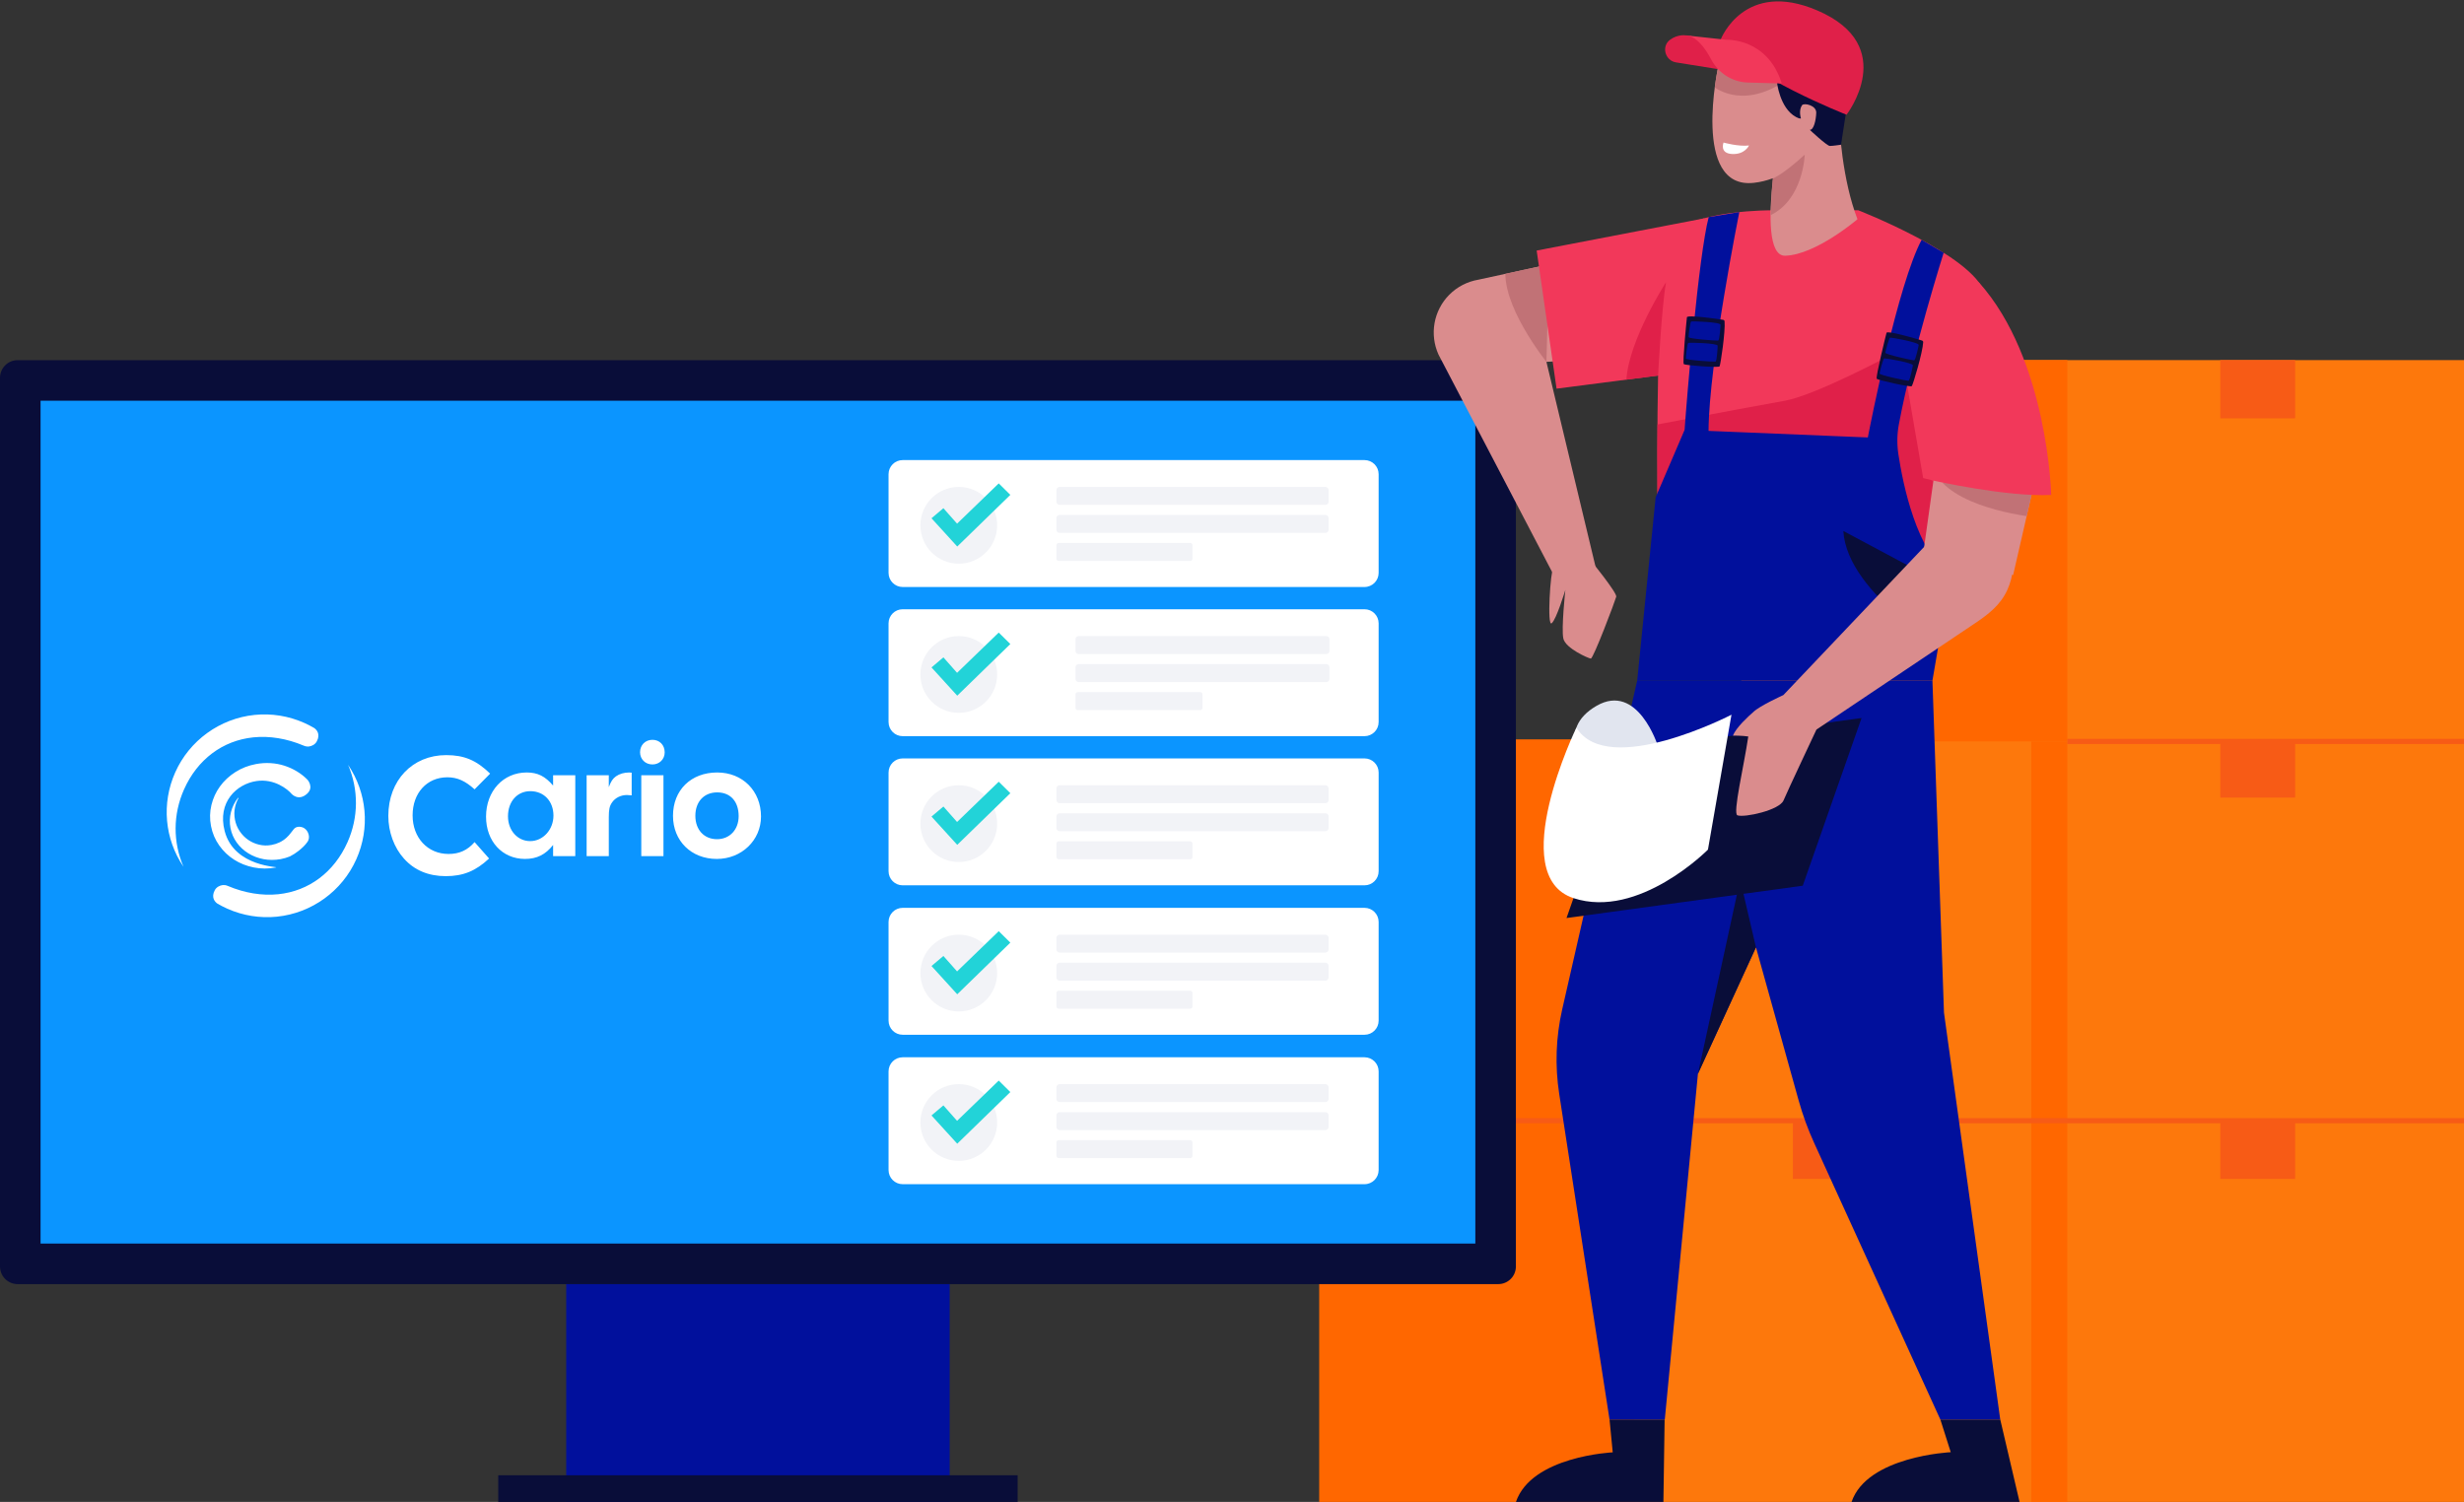 <?xml version="1.0" encoding="UTF-8"?>
<svg preserveAspectRatio="xMidYMid slice" width="1150px" height="701px" xmlns="http://www.w3.org/2000/svg" xmlns:xlink="http://www.w3.org/1999/xlink" version="1.1" id="Layer_1" x="0px" y="0px" viewBox="0 0 1914.558 1167.243" style="enable-background:new 0 0 1914.558 1167.243;" xml:space="preserve">
<rect x="0" y="0" width="1914.558" height="1167.243" fill="#333333" stroke="none"/>
<style type="text/css">
	.st0{fill:#FD780C;}
	.st1{fill:#FF6700;}
	.st2{fill:#F75B16;}
	.st3{fill:#EFA856;}
	.st4{fill:#F2B978;}
	.st5{fill:#090D39;}
	.st6{fill:#0B95FF;}
	.st7{fill:#01109C;}
	.st8{fill:#FFFFFF;}
	.st9{fill:#F2F3F7;}
	.st10{fill:#22D3D8;}
	.st11{clip-path:url(#XMLID_00000103262315511513539990000001696274398895855501_);fill:#E02049;}
	.st12{clip-path:url(#XMLID_00000105395145540334284740000013883188478696470712_);fill:#090D39;}
	.st13{clip-path:url(#XMLID_00000010283801912658765220000018424249103743384733_);fill:#C17276;}
	.st14{fill:#F2385A;}
	.st15{clip-path:url(#XMLID_00000140713558877811863580000000890678842816783532_);fill:#C17276;}
	.st16{fill:#C17276;}
	.st17{fill:#E02049;}
	.st18{fill:#E1E5EF;}
	.st19{fill:#DA8C8D;}
	.st20{clip-path:url(#XMLID_00000177464189225261431820000007952970761268331679_);fill:#C17276;}
</style>
<g>
	<g>
		<g>
			<g>
				<polygon class="st0" points="1562.569,1167.243 1650.566,1167.243 1738.563,1167.243 1826.56,1167.243       1914.557,1167.243 1914.557,1093.163 1914.557,1019.084 1914.557,945.005 1914.557,870.926       1826.56,870.926 1738.563,870.926 1650.566,870.926 1562.569,870.926 1562.569,945.005       1562.569,1019.084 1562.569,1093.163     "></polygon>
				<polygon class="st1" points="1562.569,1167.243 1573.508,1167.243 1584.446,1167.243 1595.384,1167.243       1606.323,1167.243 1606.323,1093.163 1606.323,1019.084 1606.323,945.005 1606.323,870.926       1595.384,870.926 1584.446,870.926 1573.508,870.926 1562.569,870.926 1562.569,945.005       1562.569,1019.084 1562.569,1093.163     "></polygon>
			</g>
			<polygon class="st0" points="1226.34,1167.243 1314.338,1167.243 1402.334,1167.243 1490.332,1167.243      1578.329,1167.243 1578.329,1093.163 1578.329,1019.084 1578.329,945.005 1578.329,870.926      1490.332,870.926 1402.334,870.926 1314.338,870.926 1226.34,870.926 1226.34,945.005      1226.34,1019.084 1226.34,1093.163    "></polygon>
			<polygon class="st1" points="1025.027,1167.243 1086.294,1167.243 1147.561,1167.243 1208.827,1167.243      1270.094,1167.243 1270.094,1093.163 1270.094,1019.084 1270.094,945.005 1270.094,870.926      1208.827,870.926 1147.561,870.926 1086.294,870.926 1025.027,870.926 1025.027,945.005      1025.027,1019.084 1025.027,1093.163    "></polygon>
			<polygon class="st2" points="1725.19,916.177 1739.728,916.177 1754.265,916.177 1768.803,916.177 1783.341,916.177      1783.341,904.864 1783.341,893.552 1783.341,882.239 1783.341,870.926 1768.803,870.926      1754.265,870.926 1739.728,870.926 1725.19,870.926 1725.19,882.239 1725.19,893.552      1725.19,904.864    "></polygon>
			<polygon class="st2" points="1393.081,916.177 1407.619,916.177 1422.157,916.177 1436.695,916.177 1451.233,916.177      1451.233,904.864 1451.233,893.552 1451.233,882.239 1451.233,870.926 1436.695,870.926      1422.157,870.926 1407.619,870.926 1393.081,870.926 1393.081,882.239 1393.081,893.552      1393.081,904.864    "></polygon>
		</g>
		<g>
			<g>
				<polygon class="st0" points="1562.569,870.926 1650.566,870.926 1738.563,870.926 1826.56,870.926       1914.557,870.926 1914.557,796.847 1914.557,722.768 1914.557,648.689 1914.557,574.61 1826.56,574.61       1738.563,574.61 1650.566,574.61 1562.569,574.61 1562.569,648.689 1562.569,722.768       1562.569,796.847     "></polygon>
				<polygon class="st1" points="1562.569,870.926 1573.508,870.926 1584.446,870.926 1595.384,870.926       1606.323,870.926 1606.323,796.847 1606.323,722.768 1606.323,648.689 1606.323,574.61       1595.384,574.61 1584.446,574.61 1573.508,574.61 1562.569,574.61 1562.569,648.689       1562.569,722.768 1562.569,796.847     "></polygon>
			</g>
			<polygon class="st0" points="1226.34,870.926 1314.338,870.926 1402.334,870.926 1490.332,870.926      1578.329,870.926 1578.329,796.847 1578.329,722.768 1578.329,648.689 1578.329,574.61      1490.332,574.61 1402.334,574.61 1314.338,574.61 1226.34,574.61 1226.34,648.689      1226.34,722.768 1226.34,796.847    "></polygon>
			<polygon class="st1" points="1025.027,870.926 1086.294,870.926 1147.561,870.926 1208.827,870.926      1270.094,870.926 1270.094,796.847 1270.094,722.768 1270.094,648.689 1270.094,574.61      1208.827,574.61 1147.561,574.61 1086.294,574.61 1025.027,574.61 1025.027,648.689      1025.027,722.768 1025.027,796.847    "></polygon>
			<polygon class="st2" points="1725.19,619.861 1739.728,619.861 1754.265,619.861 1768.803,619.861      1783.341,619.861 1783.341,608.548 1783.341,597.235 1783.341,585.923 1783.341,574.61      1768.803,574.61 1754.265,574.61 1739.728,574.61 1725.19,574.61 1725.19,585.923      1725.19,597.235 1725.19,608.548    "></polygon>
			<polygon class="st3" points="1393.081,619.861 1407.619,619.861 1422.157,619.861 1436.695,619.861      1451.233,619.861 1451.233,608.548 1451.233,597.235 1451.233,585.923 1451.233,574.61      1436.695,574.61 1422.157,574.61 1407.619,574.61 1393.081,574.61 1393.081,585.923 1393.081,597.235      1393.081,608.548    "></polygon>
		</g>
		<polygon class="st2" points="1914.558,872.916 1753.442,872.916 1592.326,872.916 1431.21,872.916     1270.094,872.916 1270.094,871.921 1270.094,870.926 1270.094,869.931 1270.094,868.936     1431.21,868.936 1592.326,868.936 1753.442,868.936 1914.558,868.936 1914.558,869.931     1914.558,870.926 1914.558,871.921   "></polygon>
		<polygon class="st2" points="1270.094,872.916 1208.827,872.916 1147.561,872.916 1086.294,872.916     1025.027,872.916 1025.027,871.921 1025.027,870.926 1025.027,869.931 1025.027,868.936     1086.294,868.936 1147.561,868.936 1208.827,868.936 1270.094,868.936 1270.094,869.931     1270.094,870.926 1270.094,871.921   "></polygon>
	</g>
	<g>
		<g>
			<g>
				<polygon class="st0" points="1562.569,576.227 1650.566,576.227 1738.563,576.227 1826.56,576.227       1914.557,576.227 1914.557,502.149 1914.557,428.069 1914.557,353.99 1914.557,279.911 1826.56,279.911       1738.563,279.911 1650.566,279.911 1562.569,279.911 1562.569,353.99 1562.569,428.069 1562.569,502.149           "></polygon>
				<polygon class="st1" points="1353.037,576.227 1416.359,576.227 1479.68,576.227 1543.001,576.227       1606.323,576.227 1606.323,502.149 1606.323,428.069 1606.323,353.99 1606.323,279.911 1543.001,279.911       1479.68,279.911 1416.359,279.911 1353.037,279.911 1353.037,353.99 1353.037,428.069 1353.037,502.149           "></polygon>
			</g>
			<polygon class="st2" points="1725.19,325.162 1739.728,325.162 1754.265,325.162 1768.803,325.162      1783.341,325.162 1783.341,313.849 1783.341,302.537 1783.341,291.224 1783.341,279.911      1768.803,279.911 1754.265,279.911 1739.728,279.911 1725.19,279.911 1725.19,291.224      1725.19,302.537 1725.19,313.849    "></polygon>
		</g>
	</g>
	<polygon class="st2" points="1914.558,578.218 1837.499,578.218 1760.44,578.218 1683.381,578.218    1606.322,578.218 1606.322,577.223 1606.322,576.228 1606.322,575.233 1606.322,574.238 1683.381,574.238    1760.44,574.238 1837.499,574.238 1914.558,574.238 1914.558,575.233 1914.558,576.228 1914.558,577.223     "></polygon>
</g>
<g>
	<g>
		<polygon class="st4" points="73.272,970.641 58.205,970.641 43.138,970.641 28.071,970.641 13.004,970.641     13.004,958.325 13.004,946.009 13.004,933.693 13.004,921.377 28.071,921.377 43.138,921.377     58.205,921.377 73.272,921.377 73.272,933.693 73.272,946.009 73.272,958.325   "></polygon>
	</g>
</g>
<g>
	<g>
		<g>
			<g>
				<path class="st5" d="M0,984.197V811.563V638.929V466.296V293.662c0-1.893,0.384-3.696,1.077-5.336      c0.694-1.64,1.697-3.117,2.938-4.357c1.24-1.24,2.717-2.244,4.357-2.938      c1.64-0.694,3.443-1.077,5.336-1.077h287.613h287.613h287.613h287.613c1.893,0,3.696,0.384,5.335,1.077      c1.64,0.694,3.117,1.697,4.357,2.938c1.24,1.24,2.244,2.717,2.938,4.357      c0.694,1.64,1.077,3.443,1.077,5.336v172.634v172.634v172.634v172.634      c0,1.893-0.384,3.696-1.077,5.336c-0.694,1.64-1.697,3.117-2.938,4.357      c-1.24,1.24-2.717,2.244-4.357,2.938c-1.64,0.694-3.443,1.077-5.335,1.077h-287.613h-287.613      H301.32H13.707c-1.893,0-3.696-0.384-5.336-1.077c-1.64-0.694-3.117-1.697-4.357-2.938      c-1.24-1.24-2.244-2.717-2.938-4.357C0.384,987.892,0,986.089,0,984.197z"></path>
				<polygon class="st6" points="1146.352,966.39 867.643,966.39 588.933,966.39 310.224,966.39       31.515,966.39 31.515,802.66 31.515,638.929 31.515,475.199 31.515,311.469 310.224,311.469 588.933,311.469       867.643,311.469 1146.352,311.469 1146.352,475.199 1146.352,638.929 1146.352,802.66     "></polygon>
			</g>
			<polygon class="st7" points="737.918,1167.136 663.426,1167.136 588.934,1167.136 514.441,1167.136      439.949,1167.136 439.949,1124.828 439.949,1082.52 439.949,1040.212 439.949,997.904 514.441,997.904      588.934,997.904 663.426,997.904 737.918,997.904 737.918,1040.212 737.918,1082.52 737.918,1124.828    "></polygon>
		</g>
		<g>
			<g>
				<path class="st8" d="M1060.252,456.219h-89.716H880.819h-89.716h-89.716c-1.515,0-2.959-0.307-4.272-0.863      c-1.313-0.555-2.496-1.359-3.489-2.352c-0.993-0.993-1.797-2.176-2.352-3.489      c-0.555-1.313-0.863-2.757-0.863-4.272v-19.167v-19.167V387.741v-19.167      c0-1.516,0.307-2.959,0.863-4.272c0.555-1.313,1.359-2.496,2.352-3.489      c0.993-0.993,2.176-1.797,3.489-2.352c1.313-0.555,2.757-0.863,4.272-0.863h89.716h89.716h89.716      h89.716c1.516,0,2.959,0.307,4.272,0.863c1.313,0.555,2.496,1.359,3.489,2.352      c0.993,0.993,1.797,2.176,2.352,3.489c0.555,1.313,0.862,2.757,0.862,4.272v19.167v19.167v19.167      v19.167c0,1.515-0.307,2.959-0.862,4.272c-0.555,1.313-1.359,2.496-2.352,3.489      c-0.993,0.993-2.176,1.797-3.489,2.352S1061.767,456.219,1060.252,456.219z"></path>
				<g>
					<path class="st9" d="M1029.823,392.397h-51.618h-51.618h-51.618h-51.618c-0.348,0-0.679-0.07-0.98-0.198       c-0.301-0.127-0.573-0.312-0.8-0.54c-0.228-0.228-0.412-0.499-0.54-0.8       c-0.127-0.301-0.198-0.632-0.198-0.98v-2.225v-2.225v-2.225v-2.225       c0-0.348,0.07-0.679,0.198-0.98c0.127-0.301,0.312-0.573,0.54-0.8       c0.228-0.228,0.499-0.412,0.8-0.54c0.301-0.127,0.632-0.198,0.98-0.198h51.618h51.618h51.618       h51.618c0.348,0,0.679,0.07,0.98,0.198c0.301,0.127,0.573,0.312,0.8,0.54       c0.228,0.228,0.412,0.499,0.54,0.8c0.127,0.301,0.198,0.632,0.198,0.98v2.225v2.225v2.225       v2.225c0,0.348-0.071,0.679-0.198,0.98c-0.127,0.301-0.312,0.573-0.54,0.8       c-0.228,0.228-0.499,0.412-0.8,0.54C1030.501,392.327,1030.17,392.397,1029.823,392.397z"></path>
					<path class="st9" d="M1029.823,414.178h-51.618h-51.618h-51.618h-51.618       c-0.348,0-0.679-0.071-0.98-0.198c-0.301-0.127-0.573-0.312-0.8-0.54       c-0.228-0.228-0.412-0.499-0.54-0.8c-0.127-0.301-0.198-0.632-0.198-0.98v-2.225v-2.225       v-2.225v-2.225c0-0.348,0.07-0.679,0.198-0.98c0.127-0.301,0.312-0.573,0.54-0.8       c0.228-0.228,0.499-0.412,0.8-0.54c0.301-0.127,0.632-0.198,0.98-0.198h51.618h51.618h51.618       h51.618c0.348,0,0.679,0.071,0.98,0.198c0.301,0.127,0.573,0.312,0.8,0.54       c0.228,0.228,0.412,0.499,0.54,0.8c0.127,0.301,0.198,0.632,0.198,0.98v2.225v2.225v2.225       v2.225c0,0.348-0.071,0.679-0.198,0.98c-0.127,0.301-0.312,0.573-0.54,0.8       c-0.228,0.228-0.499,0.412-0.8,0.54C1030.501,414.108,1030.17,414.178,1029.823,414.178z"></path>
					<path class="st9" d="M924.806,435.959H899.258h-25.548H848.162h-25.548c-0.246,0-0.48-0.05-0.693-0.14       c-0.213-0.09-0.405-0.221-0.566-0.382c-0.161-0.161-0.291-0.353-0.382-0.566       c-0.09-0.213-0.14-0.447-0.14-0.693v-2.594v-2.594v-2.594v-2.594       c0-0.246,0.05-0.48,0.14-0.693c0.09-0.213,0.221-0.405,0.382-0.566       c0.161-0.161,0.353-0.291,0.566-0.382c0.213-0.09,0.447-0.14,0.693-0.14h25.548h25.548H899.258       h25.548c0.246,0,0.48,0.05,0.693,0.14c0.213,0.09,0.405,0.22,0.566,0.382       c0.161,0.161,0.291,0.353,0.382,0.566s0.14,0.447,0.14,0.693v2.594v2.594v2.594v2.594       c0,0.246-0.05,0.48-0.14,0.693c-0.09,0.213-0.221,0.405-0.382,0.566       c-0.161,0.161-0.353,0.291-0.566,0.382C925.286,435.909,925.052,435.959,924.806,435.959z"></path>
				</g>
				<g>
					<path class="st9" d="M774.802,408.281c0,4.117-0.834,8.04-2.344,11.607       c-1.509,3.568-3.692,6.781-6.391,9.479c-2.698,2.698-5.911,4.882-9.479,6.391       c-3.568,1.509-7.49,2.343-11.607,2.343c-4.117,0-8.04-0.834-11.607-2.343       c-3.568-1.509-6.781-3.693-9.479-6.391c-2.698-2.698-4.882-5.911-6.391-9.479       c-1.509-3.568-2.343-7.49-2.343-11.607c0-4.117,0.834-8.04,2.343-11.607       c1.509-3.568,3.693-6.781,6.391-9.479c2.698-2.698,5.911-4.882,9.479-6.391       c3.568-1.509,7.49-2.344,11.607-2.344c4.117,0,8.04,0.835,11.607,2.344       c3.568,1.509,6.781,3.692,9.479,6.391c2.698,2.698,4.882,5.911,6.391,9.479       C773.968,400.241,774.802,404.164,774.802,408.281z"></path>
					<polygon class="st10" points="733.036,394.993 735.692,397.995 738.348,400.996 741.004,403.998        743.66,406.999 751.753,399.178 759.845,391.357 767.938,383.536 776.03,375.716 778.285,377.945        780.539,380.175 782.793,382.404 785.047,384.634 774.731,394.667 764.415,404.7 754.099,414.734        743.783,424.767 738.786,419.277 733.788,413.786 728.79,408.296 723.792,402.806 726.103,400.853        728.414,398.899 730.725,396.946      "></polygon>
				</g>
			</g>
			<g>
				<path class="st8" d="M1060.252,572.123h-89.716H880.819h-89.716h-89.716c-1.515,0-2.959-0.307-4.272-0.863      c-1.313-0.555-2.496-1.359-3.489-2.352c-0.993-0.993-1.797-2.176-2.352-3.489      c-0.555-1.313-0.863-2.757-0.863-4.272V541.98v-19.167v-19.167v-19.167      c0-1.516,0.307-2.959,0.863-4.272c0.555-1.313,1.359-2.496,2.352-3.489      c0.993-0.993,2.176-1.797,3.489-2.352c1.313-0.555,2.757-0.862,4.272-0.862h89.716h89.716h89.716      h89.716c1.516,0,2.959,0.307,4.272,0.862c1.313,0.556,2.496,1.359,3.489,2.352      c0.993,0.993,1.797,2.176,2.352,3.489c0.555,1.313,0.862,2.757,0.862,4.272v19.167v19.167v19.167      v19.167c0,1.516-0.307,2.959-0.862,4.272c-0.555,1.313-1.359,2.496-2.352,3.489      c-0.993,0.993-2.176,1.797-3.489,2.352C1063.211,571.816,1061.767,572.123,1060.252,572.123z"></path>
				<g>
					<path class="st9" d="M1030.582,508.302h-48.121h-48.121h-48.121h-48.121       c-0.336,0-0.656-0.068-0.947-0.191c-0.291-0.123-0.553-0.301-0.773-0.521       c-0.22-0.22-0.398-0.482-0.521-0.773c-0.123-0.291-0.191-0.611-0.191-0.947v-2.268v-2.268V499.065       v-2.268c0-0.336,0.068-0.656,0.191-0.947c0.123-0.291,0.301-0.553,0.521-0.773       c0.22-0.22,0.482-0.398,0.773-0.521c0.291-0.123,0.611-0.191,0.947-0.191h48.121h48.121       h48.121h48.121c0.336,0,0.656,0.068,0.947,0.191c0.291,0.123,0.553,0.301,0.773,0.521       c0.22,0.22,0.398,0.482,0.521,0.773c0.123,0.291,0.191,0.611,0.191,0.947v2.268v2.268v2.268v2.268       c0,0.336-0.068,0.656-0.191,0.947c-0.123,0.291-0.301,0.553-0.521,0.773       c-0.22,0.22-0.482,0.398-0.773,0.521C1031.238,508.233,1030.918,508.302,1030.582,508.302z"></path>
					<path class="st9" d="M1030.582,530.083h-48.121h-48.121h-48.121h-48.121       c-0.336,0-0.656-0.068-0.947-0.191c-0.291-0.123-0.553-0.301-0.773-0.521       c-0.22-0.22-0.398-0.482-0.521-0.773c-0.123-0.291-0.191-0.611-0.191-0.947v-2.268v-2.268v-2.268       v-2.268c0-0.336,0.068-0.656,0.191-0.947c0.123-0.291,0.301-0.553,0.521-0.773       c0.22-0.22,0.482-0.398,0.773-0.521c0.291-0.123,0.611-0.191,0.947-0.191h48.121h48.121       h48.121h48.121c0.336,0,0.656,0.068,0.947,0.191c0.291,0.123,0.553,0.301,0.773,0.521       c0.22,0.22,0.398,0.482,0.521,0.773c0.123,0.291,0.191,0.611,0.191,0.947v2.268v2.268v2.268       v2.268c0,0.336-0.068,0.656-0.191,0.947c-0.123,0.291-0.301,0.553-0.521,0.773       c-0.22,0.22-0.482,0.398-0.773,0.521C1031.238,530.014,1030.918,530.083,1030.582,530.083z"></path>
					<path class="st9" d="M932.62,551.863H908.811h-23.809h-23.809H837.385c-0.237,0-0.464-0.048-0.669-0.135       c-0.206-0.087-0.391-0.213-0.547-0.369c-0.156-0.156-0.282-0.341-0.369-0.547       c-0.087-0.206-0.135-0.432-0.135-0.669v-2.624v-2.624v-2.624v-2.624       c0-0.238,0.048-0.464,0.135-0.669c0.087-0.206,0.213-0.391,0.369-0.547s0.341-0.281,0.547-0.368       c0.206-0.087,0.432-0.135,0.669-0.135h23.809h23.809h23.809h23.809       c0.237,0,0.464,0.048,0.669,0.135c0.206,0.087,0.391,0.213,0.547,0.368       c0.156,0.156,0.281,0.341,0.369,0.547c0.087,0.206,0.135,0.432,0.135,0.669v2.624v2.624v2.624       v2.624c0,0.237-0.048,0.464-0.135,0.669c-0.087,0.206-0.213,0.391-0.369,0.547       c-0.156,0.156-0.341,0.281-0.547,0.369C933.084,551.815,932.857,551.863,932.62,551.863z"></path>
				</g>
				<g>
					<path class="st9" d="M774.802,524.185c0,4.117-0.834,8.04-2.344,11.607       c-1.509,3.568-3.692,6.781-6.391,9.479s-5.911,4.882-9.479,6.391       c-3.568,1.509-7.49,2.343-11.607,2.343c-4.117,0-8.04-0.834-11.607-2.343       c-3.568-1.509-6.781-3.693-9.479-6.391s-4.882-5.911-6.391-9.479       c-1.509-3.568-2.343-7.49-2.343-11.607c0-4.117,0.834-8.04,2.343-11.607       c1.509-3.568,3.693-6.78,6.391-9.479s5.911-4.882,9.479-6.391       c3.568-1.509,7.49-2.344,11.607-2.344c4.117,0,8.04,0.835,11.607,2.344       c3.568,1.509,6.781,3.692,9.479,6.391s4.882,5.911,6.391,9.479       C773.968,516.145,774.802,520.068,774.802,524.185z"></path>
					<polygon class="st10" points="733.036,510.897 735.692,513.899 738.348,516.9 741.004,519.902        743.66,522.903 751.753,515.082 759.845,507.262 767.938,499.441 776.03,491.62 778.285,493.849        780.539,496.079 782.793,498.308 785.047,500.538 774.731,510.571 764.415,520.605 754.099,530.638        743.783,540.672 738.786,535.181 733.788,529.691 728.79,524.2 723.792,518.71 726.103,516.757        728.414,514.804 730.725,512.851      "></polygon>
				</g>
			</g>
			<g>
				<path class="st8" d="M1060.252,688.027h-89.716H880.819h-89.716h-89.716c-1.515,0-2.959-0.307-4.272-0.862      c-1.313-0.555-2.496-1.359-3.489-2.352c-0.993-0.993-1.797-2.176-2.352-3.489      c-0.555-1.313-0.863-2.757-0.863-4.272v-19.167v-19.167v-19.167v-19.167      c0-1.516,0.307-2.959,0.863-4.272c0.555-1.313,1.359-2.496,2.352-3.489      c0.993-0.993,2.176-1.797,3.489-2.352c1.313-0.555,2.757-0.862,4.272-0.862h89.716h89.716h89.716      h89.716c1.516,0,2.959,0.307,4.272,0.862s2.496,1.359,3.489,2.352      c0.993,0.993,1.797,2.176,2.352,3.489c0.555,1.313,0.862,2.757,0.862,4.272v19.167v19.167v19.167      v19.167c0,1.516-0.307,2.959-0.862,4.272c-0.555,1.313-1.359,2.496-2.352,3.489      c-0.993,0.993-2.176,1.797-3.489,2.352C1063.211,687.72,1061.767,688.027,1060.252,688.027z"></path>
				<g>
					<path class="st9" d="M1029.823,624.206h-51.618h-51.618h-51.618h-51.618       c-0.348,0-0.679-0.07-0.98-0.198c-0.301-0.127-0.573-0.312-0.8-0.54       c-0.228-0.228-0.412-0.499-0.54-0.8c-0.127-0.301-0.198-0.632-0.198-0.98v-2.225v-2.225       v-2.225v-2.225c0-0.348,0.07-0.679,0.198-0.98c0.127-0.301,0.312-0.573,0.54-0.8       s0.499-0.412,0.8-0.54c0.301-0.127,0.632-0.198,0.98-0.198h51.618h51.618h51.618h51.618       c0.348,0,0.679,0.07,0.98,0.198c0.301,0.127,0.573,0.312,0.8,0.54s0.412,0.499,0.54,0.8       c0.127,0.301,0.198,0.632,0.198,0.98v2.225v2.225v2.225v2.225c0,0.348-0.071,0.679-0.198,0.98       c-0.127,0.301-0.312,0.572-0.54,0.8c-0.228,0.228-0.499,0.412-0.8,0.54       C1030.501,624.135,1030.17,624.206,1029.823,624.206z"></path>
					<path class="st9" d="M1029.823,645.987h-51.618h-51.618h-51.618h-51.618c-0.348,0-0.679-0.07-0.98-0.198       c-0.301-0.127-0.573-0.312-0.8-0.54s-0.412-0.499-0.54-0.8       c-0.127-0.301-0.198-0.632-0.198-0.98v-2.225v-2.225v-2.225v-2.225       c0-0.348,0.07-0.679,0.198-0.98c0.127-0.301,0.312-0.573,0.54-0.8       c0.228-0.228,0.499-0.412,0.8-0.54c0.301-0.127,0.632-0.198,0.98-0.198h51.618h51.618       h51.618h51.618c0.348,0,0.679,0.07,0.98,0.198c0.301,0.127,0.573,0.312,0.8,0.54       c0.228,0.228,0.412,0.499,0.54,0.8c0.127,0.301,0.198,0.632,0.198,0.98v2.225v2.225v2.225       v2.225c0,0.348-0.071,0.679-0.198,0.98c-0.127,0.301-0.312,0.573-0.54,0.8       s-0.499,0.412-0.8,0.54C1030.501,645.916,1030.17,645.987,1029.823,645.987z"></path>
					<path class="st9" d="M924.806,667.768H899.258h-25.548H848.162h-25.548c-0.246,0-0.48-0.05-0.693-0.14       c-0.213-0.09-0.405-0.22-0.566-0.382c-0.161-0.161-0.291-0.353-0.382-0.566       c-0.09-0.213-0.14-0.447-0.14-0.693v-2.594v-2.594v-2.594v-2.594       c0-0.246,0.05-0.48,0.14-0.693c0.09-0.213,0.221-0.405,0.382-0.566       c0.161-0.161,0.353-0.291,0.566-0.382s0.447-0.14,0.693-0.14h25.548h25.548H899.258h25.548       c0.246,0,0.48,0.05,0.693,0.14s0.405,0.221,0.566,0.382c0.161,0.161,0.291,0.353,0.382,0.566       s0.14,0.447,0.14,0.693v2.594v2.594v2.594v2.594c0,0.246-0.05,0.48-0.14,0.693       c-0.09,0.213-0.221,0.405-0.382,0.566c-0.161,0.161-0.353,0.291-0.566,0.382       C925.286,667.718,925.052,667.768,924.806,667.768z"></path>
				</g>
				<g>
					<path class="st9" d="M774.802,640.089c0,4.117-0.834,8.04-2.344,11.607       c-1.509,3.568-3.692,6.781-6.391,9.479c-2.698,2.698-5.911,4.882-9.479,6.391       c-3.568,1.509-7.49,2.343-11.607,2.343c-4.117,0-8.04-0.835-11.607-2.343       c-3.568-1.509-6.781-3.693-9.479-6.391c-2.698-2.698-4.882-5.911-6.391-9.479       c-1.509-3.568-2.343-7.49-2.343-11.607c0-4.117,0.834-8.04,2.343-11.607       c1.509-3.568,3.693-6.78,6.391-9.479c2.698-2.698,5.911-4.882,9.479-6.391       c3.568-1.509,7.49-2.343,11.607-2.343c4.117,0,8.04,0.835,11.607,2.343       c3.568,1.509,6.781,3.693,9.479,6.391c2.698,2.698,4.882,5.911,6.391,9.479       C773.968,632.05,774.802,635.972,774.802,640.089z"></path>
					<polygon class="st10" points="733.036,626.802 735.692,629.803 738.348,632.804 741.004,635.806        743.66,638.807 751.753,630.987 759.845,623.166 767.938,615.345 776.03,607.524 778.285,609.753        780.539,611.983 782.793,614.213 785.047,616.442 774.731,626.476 764.415,636.509 754.099,646.542        743.783,656.576 738.786,651.085 733.788,645.595 728.79,640.104 723.792,634.614 726.103,632.661        728.414,630.708 730.725,628.755      "></polygon>
				</g>
			</g>
			<g>
				<path class="st8" d="M1060.252,804.144h-89.716H880.819h-89.716h-89.716c-1.515,0-2.959-0.307-4.272-0.862      c-1.313-0.555-2.496-1.359-3.489-2.352c-0.993-0.993-1.797-2.176-2.352-3.489      c-0.555-1.313-0.863-2.757-0.863-4.272v-19.167V754.833v-19.167v-19.167      c0-1.516,0.307-2.959,0.863-4.272c0.555-1.313,1.359-2.496,2.352-3.489      c0.993-0.993,2.176-1.797,3.489-2.352c1.313-0.555,2.757-0.862,4.272-0.862h89.716h89.716h89.716      h89.716c1.516,0,2.959,0.307,4.272,0.862c1.313,0.556,2.496,1.359,3.489,2.352      c0.993,0.993,1.797,2.176,2.352,3.489c0.555,1.313,0.862,2.757,0.862,4.272v19.167v19.167v19.167      v19.167c0,1.516-0.307,2.959-0.862,4.272c-0.555,1.313-1.359,2.496-2.352,3.489      c-0.993,0.993-2.176,1.797-3.489,2.352C1063.211,803.837,1061.767,804.144,1060.252,804.144z"></path>
				<g>
					<path class="st9" d="M1029.823,740.322h-51.618h-51.618h-51.618h-51.618c-0.348,0-0.679-0.07-0.98-0.198       c-0.301-0.127-0.573-0.312-0.8-0.54s-0.412-0.499-0.54-0.8       c-0.127-0.301-0.198-0.632-0.198-0.98v-2.225V733.354v-2.225v-2.225       c0-0.348,0.07-0.679,0.198-0.98c0.127-0.301,0.312-0.573,0.54-0.8s0.499-0.412,0.8-0.54       c0.301-0.127,0.632-0.198,0.98-0.198h51.618h51.618h51.618h51.618       c0.348,0,0.679,0.07,0.98,0.198c0.301,0.127,0.573,0.312,0.8,0.54s0.412,0.499,0.54,0.8       c0.127,0.301,0.198,0.632,0.198,0.98v2.225v2.225v2.225v2.225c0,0.348-0.071,0.679-0.198,0.98       c-0.127,0.301-0.312,0.573-0.54,0.8s-0.499,0.412-0.8,0.54       C1030.501,740.252,1030.17,740.322,1029.823,740.322z"></path>
					<path class="st9" d="M1029.823,762.103h-51.618h-51.618h-51.618h-51.618c-0.348,0-0.679-0.07-0.98-0.198       c-0.301-0.127-0.573-0.312-0.8-0.54c-0.228-0.228-0.412-0.499-0.54-0.8       c-0.127-0.301-0.198-0.632-0.198-0.98v-2.225v-2.225v-2.225v-2.225       c0-0.348,0.07-0.679,0.198-0.98c0.127-0.301,0.312-0.573,0.54-0.8s0.499-0.412,0.8-0.54       c0.301-0.127,0.632-0.198,0.98-0.198h51.618h51.618h51.618h51.618       c0.348,0,0.679,0.07,0.98,0.198c0.301,0.127,0.573,0.312,0.8,0.54s0.412,0.499,0.54,0.8       c0.127,0.301,0.198,0.632,0.198,0.98v2.225v2.225v2.225v2.225c0,0.348-0.071,0.679-0.198,0.98       c-0.127,0.301-0.312,0.573-0.54,0.8c-0.228,0.228-0.499,0.412-0.8,0.54       C1030.501,762.033,1030.17,762.103,1029.823,762.103z"></path>
					<path class="st9" d="M924.806,783.884H899.258h-25.548H848.162h-25.548c-0.246,0-0.48-0.05-0.693-0.14       c-0.213-0.09-0.405-0.221-0.566-0.382c-0.161-0.161-0.291-0.353-0.382-0.566       c-0.09-0.213-0.14-0.447-0.14-0.693v-2.594v-2.594v-2.594v-2.594       c0-0.246,0.05-0.48,0.14-0.693c0.09-0.213,0.221-0.405,0.382-0.566       c0.161-0.161,0.353-0.291,0.566-0.382c0.213-0.09,0.447-0.14,0.693-0.14h25.548h25.548H899.258       h25.548c0.246,0,0.48,0.05,0.693,0.14c0.213,0.09,0.405,0.221,0.566,0.382       c0.161,0.161,0.291,0.353,0.382,0.566s0.14,0.447,0.14,0.693v2.594v2.594v2.594v2.594       c0,0.246-0.05,0.48-0.14,0.693s-0.221,0.405-0.382,0.566c-0.161,0.161-0.353,0.291-0.566,0.382       C925.286,783.834,925.052,783.884,924.806,783.884z"></path>
				</g>
				<g>
					<path class="st9" d="M774.802,756.206c0,4.117-0.834,8.04-2.344,11.607       c-1.509,3.568-3.692,6.78-6.391,9.479c-2.698,2.698-5.911,4.882-9.479,6.391       c-3.568,1.509-7.49,2.343-11.607,2.343c-4.117,0-8.04-0.834-11.607-2.343       c-3.568-1.509-6.781-3.693-9.479-6.391c-2.698-2.698-4.882-5.911-6.391-9.479       c-1.509-3.568-2.343-7.49-2.343-11.607c0-4.117,0.834-8.04,2.343-11.607       c1.509-3.568,3.693-6.781,6.391-9.479c2.698-2.698,5.911-4.882,9.479-6.391       c3.568-1.509,7.49-2.344,11.607-2.344c4.117,0,8.04,0.834,11.607,2.344       c3.568,1.509,6.781,3.692,9.479,6.391c2.698,2.698,4.882,5.911,6.391,9.479       C773.968,748.166,774.802,752.089,774.802,756.206z"></path>
					<polygon class="st10" points="733.036,742.918 735.692,745.92 738.348,748.921 741.004,751.922        743.66,754.924 751.753,747.103 759.845,739.282 767.938,731.461 776.03,723.641 778.285,725.87        780.539,728.1 782.793,730.329 785.047,732.559 774.731,742.592 764.415,752.625 754.099,762.659        743.783,772.692 738.786,767.202 733.788,761.711 728.79,756.221 723.792,750.731 726.103,748.778        728.414,746.824 730.725,744.871      "></polygon>
				</g>
			</g>
			<g>
				<path class="st8" d="M1060.252,920.26h-89.716H880.819h-89.716h-89.716c-1.515,0-2.959-0.307-4.272-0.862      c-1.313-0.555-2.496-1.359-3.489-2.352c-0.993-0.993-1.797-2.176-2.352-3.489      c-0.555-1.313-0.863-2.757-0.863-4.272v-19.167v-19.167V851.783v-19.167      c0-1.516,0.307-2.959,0.863-4.272c0.555-1.313,1.359-2.496,2.352-3.489      c0.993-0.993,2.176-1.797,3.489-2.352c1.313-0.555,2.757-0.863,4.272-0.863h89.716h89.716h89.716      h89.716c1.516,0,2.959,0.307,4.272,0.863c1.313,0.555,2.496,1.359,3.489,2.352      c0.993,0.993,1.797,2.176,2.352,3.489c0.555,1.313,0.862,2.757,0.862,4.272v19.167v19.167v19.167      v19.167c0,1.515-0.307,2.959-0.862,4.272c-0.555,1.313-1.359,2.496-2.352,3.489      c-0.993,0.993-2.176,1.797-3.489,2.352C1063.211,919.953,1061.767,920.26,1060.252,920.26z"></path>
				<g>
					<path class="st9" d="M1029.823,856.439h-51.618h-51.618h-51.618h-51.618c-0.348,0-0.679-0.07-0.98-0.198       c-0.301-0.127-0.573-0.312-0.8-0.54c-0.228-0.228-0.412-0.499-0.54-0.8       c-0.127-0.301-0.198-0.632-0.198-0.98v-2.225v-2.225v-2.225v-2.225       c0-0.348,0.07-0.679,0.198-0.98c0.127-0.301,0.312-0.572,0.54-0.8       c0.228-0.228,0.499-0.412,0.8-0.54c0.301-0.127,0.632-0.198,0.98-0.198h51.618h51.618       h51.618h51.618c0.348,0,0.679,0.07,0.98,0.198c0.301,0.127,0.573,0.312,0.8,0.54       c0.228,0.228,0.412,0.499,0.54,0.8c0.127,0.301,0.198,0.632,0.198,0.98v2.225v2.225v2.225       v2.225c0,0.348-0.071,0.679-0.198,0.98c-0.127,0.301-0.312,0.573-0.54,0.8       c-0.228,0.228-0.499,0.412-0.8,0.54C1030.501,856.369,1030.17,856.439,1029.823,856.439z"></path>
					<path class="st9" d="M1029.823,878.22h-51.618h-51.618h-51.618h-51.618c-0.348,0-0.679-0.07-0.98-0.198       c-0.301-0.127-0.573-0.312-0.8-0.54c-0.228-0.228-0.412-0.499-0.54-0.8       c-0.127-0.301-0.198-0.632-0.198-0.98v-2.225v-2.225v-2.225v-2.225       c0-0.348,0.07-0.679,0.198-0.98c0.127-0.301,0.312-0.573,0.54-0.8       c0.228-0.228,0.499-0.412,0.8-0.54c0.301-0.127,0.632-0.198,0.98-0.198h51.618h51.618       h51.618h51.618c0.348,0,0.679,0.07,0.98,0.198c0.301,0.127,0.573,0.312,0.8,0.54       c0.228,0.228,0.412,0.499,0.54,0.8c0.127,0.301,0.198,0.632,0.198,0.98v2.225v2.225v2.225       v2.225c0,0.348-0.071,0.679-0.198,0.98c-0.127,0.301-0.312,0.572-0.54,0.8       c-0.228,0.228-0.499,0.412-0.8,0.54C1030.501,878.149,1030.17,878.22,1029.823,878.22z"></path>
					<path class="st9" d="M924.806,900.001H899.258h-25.548H848.162h-25.548c-0.246,0-0.48-0.05-0.693-0.14       s-0.405-0.221-0.566-0.382c-0.161-0.161-0.291-0.353-0.382-0.566       c-0.09-0.213-0.14-0.447-0.14-0.693v-2.594v-2.594v-2.594v-2.594       c0-0.246,0.05-0.48,0.14-0.693c0.09-0.213,0.221-0.405,0.382-0.566       c0.161-0.161,0.353-0.291,0.566-0.382c0.213-0.09,0.447-0.14,0.693-0.14h25.548h25.548H899.258       h25.548c0.246,0,0.48,0.05,0.693,0.14c0.213,0.09,0.405,0.22,0.566,0.382       c0.161,0.161,0.291,0.353,0.382,0.566c0.09,0.213,0.14,0.447,0.14,0.693v2.594v2.594v2.594       v2.594c0,0.246-0.05,0.48-0.14,0.693s-0.221,0.405-0.382,0.566       c-0.161,0.161-0.353,0.291-0.566,0.382S925.052,900.001,924.806,900.001z"></path>
				</g>
				<g>
					<path class="st9" d="M774.802,872.323c0,4.117-0.834,8.04-2.344,11.607       c-1.509,3.568-3.692,6.781-6.391,9.479s-5.911,4.882-9.479,6.391       c-3.568,1.509-7.49,2.343-11.607,2.343c-4.117,0-8.04-0.834-11.607-2.343       c-3.568-1.509-6.781-3.693-9.479-6.391s-4.882-5.911-6.391-9.479       c-1.509-3.568-2.343-7.49-2.343-11.607c0-4.117,0.834-8.04,2.343-11.607       c1.509-3.568,3.693-6.781,6.391-9.479s5.911-4.882,9.479-6.391       c3.568-1.509,7.49-2.344,11.607-2.344c4.117,0,8.04,0.834,11.607,2.344       c3.568,1.509,6.781,3.692,9.479,6.391s4.882,5.911,6.391,9.479       C773.968,864.283,774.802,868.205,774.802,872.323z"></path>
					<polygon class="st10" points="733.036,859.035 735.692,862.036 738.348,865.038 741.004,868.039        743.66,871.041 751.753,863.22 759.845,855.399 767.938,847.578 776.03,839.757 778.285,841.987        780.539,844.216 782.793,846.446 785.047,848.675 774.731,858.709 764.415,868.742 754.099,878.776        743.783,888.809 738.786,883.319 733.788,877.828 728.79,872.338 723.792,866.847 726.103,864.894        728.414,862.941 730.725,860.988      "></polygon>
				</g>
			</g>
		</g>
	</g>
	<polygon class="st5" points="790.723,1167.243 689.828,1167.243 588.934,1167.243 488.039,1167.243    387.144,1167.243 387.144,1162.039 387.144,1156.835 387.144,1151.631 387.144,1146.427 488.039,1146.427    588.934,1146.427 689.828,1146.427 790.723,1146.427 790.723,1151.631 790.723,1156.835 790.723,1162.039     "></polygon>
</g>
<g>
	<path class="st5" d="M1507.694,1103.16l2.014,6.336l2.014,6.336l2.014,6.336l2.014,6.336   c0,0-4.065,0.188-10.35,1.027c-6.286,0.84-14.792,2.332-23.675,4.941   c-8.883,2.609-18.144,6.334-25.937,11.641c-7.793,5.307-14.12,12.195-17.136,21.129h32.648h32.649   h32.649h32.649l-3.755-16.021l-3.755-16.021l-3.755-16.021l-3.755-16.021h-11.633h-11.633h-11.633   H1507.694z"></path>
	<path class="st5" d="M1250.631,1103.16l0.619,6.366l0.619,6.366l0.619,6.366l0.619,6.366   c0,0-3.948,0.18-10.06,1.008c-6.111,0.828-14.385,2.305-23.036,4.899   c-8.651,2.594-17.679,6.304-25.298,11.599c-7.619,5.296-13.829,12.176-16.845,21.11h28.657h28.657   h28.657h28.657l0.236-16.021l0.236-16.021l0.236-16.021l0.236-16.021h-10.702h-10.703h-10.703   H1250.631z"></path>
	<g>
		<g>
			<defs>
				<path id="XMLID_405_" d="M1443.922,163.49c0,0,5.543,2.161,14.005,5.867      c8.463,3.706,19.845,8.956,31.524,15.134c11.679,6.178,23.655,13.284,33.305,20.7      c9.65,7.417,16.974,15.144,19.349,22.567c2.375,7.422,1.026,28.449-2.333,55.816      c-3.359,27.366-8.728,61.071-14.395,93.848c-5.666,32.777-11.63,64.626-16.176,88.282      c-4.547,23.655-7.677,39.116-7.677,39.116h-52.917h-52.917h-52.917h-52.917      c0,0-0.546-18.984-1.08-47.757c-0.534-28.773-1.055-67.335-1.005-106.491      c0.05-39.156,0.672-78.905,2.424-110.053c1.752-31.148,4.635-53.695,9.206-58.445      c4.572-4.75,11.688-8.287,19.791-10.919c8.103-2.633,17.193-4.362,25.711-5.497      c8.518-1.135,16.465-1.677,22.283-1.934c5.817-0.258,9.505-0.231,9.505-0.231H1393.5h16.807h16.808      H1443.922z"></path>
			</defs>
			<use xlink:href="#XMLID_405_" style="overflow:visible;fill:#F2385A;"></use>
			<clipPath id="XMLID_00000122704818373215691740000006133648728043599033_">
				<use xlink:href="#XMLID_405_" style="overflow:visible;"></use>
			</clipPath>
			<path style="clip-path:url(#XMLID_00000122704818373215691740000006133648728043599033_);fill:#E02049;" d="     M1511.128,375.498l-4.196-0.971l-4.196-0.971l-4.196-0.971l-4.196-0.971l-3.903-22.625     l-3.903-22.625l-3.903-22.625l-3.903-22.625c0,0-1.278,2.559-3.162,6.89     c-1.884,4.331-4.373,10.434-6.794,17.523c-2.422,7.089-4.776,15.163-6.389,23.436     c-1.613,8.273-2.486,16.745-1.946,24.629c0.541,7.884,3.203,17.676,7.154,27.942     c3.951,10.266,9.19,21.006,14.883,30.786c5.693,9.78,11.841,18.601,17.608,25.029     c5.768,6.427,11.156,10.461,15.329,10.668c4.174,0.207,5.993-4.222,6.373-10.982     c0.38-6.76-0.677-15.851-2.257-24.968c-1.58-9.117-3.681-18.26-5.387-25.123     C1512.439,380.082,1511.128,375.498,1511.128,375.498"></path>
			<path style="clip-path:url(#XMLID_00000122704818373215691740000006133648728043599033_);fill:#E02049;" d="     M1464.066,278.533c0,0-3.391,1.8-8.835,4.566c-5.444,2.765-12.942,6.495-21.155,10.354     c-8.213,3.859-17.142,7.847-25.449,11.128c-8.307,3.281-15.992,5.856-21.718,6.888     c-11.702,2.109-23.968,4.361-35.786,6.552c-11.818,2.191-23.186,4.322-33.092,6.19     c-9.906,1.867-18.349,3.471-24.316,4.608c-5.967,1.137-9.457,1.807-9.457,1.807l-1.279,14.355     l-1.279,14.355l-1.279,14.355l-1.279,14.355l45.325-6.522l45.325-6.522l45.325-6.522l45.325-6.522     l0.906-20.857l0.906-20.857l0.906-20.857L1464.066,278.533"></path>
		</g>
		<g>
			<g>
				<defs>
					<path id="XMLID_404_" d="M1308.935,334.154l0.004,0l0.004,0l0.004,0l0.004,0       c0.439-6.278,1.336-17.865,2.557-32.186s2.768-31.376,4.505-48.589       c1.738-17.214,3.668-34.586,5.657-49.543c1.989-14.956,4.037-27.497,6.012-35.046l5.945-0.978       l5.945-0.977l5.945-0.978l5.945-0.978c0,0-1.476,7.342-3.695,19.176       c-2.219,11.834-5.18,28.161-8.15,46.13c-2.97,17.969-5.948,37.582-8.2,55.987       s-3.78,35.604-3.848,48.747l30.94,1.273l30.94,1.273l30.94,1.273l30.94,1.273       c0.53-2.74,2.257-11.561,4.837-23.789c2.579-12.228,6.011-27.861,9.953-44.225       c3.941-16.364,8.392-33.457,13.007-48.605c4.616-15.148,9.397-28.35,14-36.93l4.28,2.508       l4.28,2.508l4.28,2.508l4.28,2.508c0,0-1.515,4.789-3.954,12.863       c-2.439,8.074-5.801,19.433-9.495,32.572c-3.694,13.139-7.719,28.058-11.484,43.253       c-3.765,15.195-7.27,30.666-9.922,44.909c-0.351,1.887-0.62,3.785-0.808,5.689       c-0.188,1.904-0.294,3.815-0.321,5.727c-0.027,1.912,0.026,3.825,0.156,5.735       c0.131,1.91,0.34,3.816,0.626,5.714c0.889,5.903,2.216,13.569,4.117,22.053       c1.901,8.485,4.377,17.788,7.561,26.968s7.078,18.235,11.815,26.223       c4.737,7.988,10.318,14.909,16.878,19.818l-3.473,20.233l-3.473,20.233l-3.473,20.233l-3.473,20.233       h-57.349h-57.349h-57.349h-57.349l3.584-35.6l3.584-35.6l3.584-35.6l3.584-35.6       l5.618-13.099l5.618-13.099l5.618-13.099L1308.935,334.154z"></path>
				</defs>
				<use xlink:href="#XMLID_404_" style="overflow:visible;fill:#01109C;"></use>
				<clipPath id="XMLID_00000016076668144865645370000017230003151164815752_">
					<use xlink:href="#XMLID_404_" style="overflow:visible;"></use>
				</clipPath>
				<path style="clip-path:url(#XMLID_00000016076668144865645370000017230003151164815752_);fill:#090D39;" d="      M1517.592,508.815c0,0-5.144-2.872-12.906-7.964s-18.143-12.403-28.618-21.283      c-10.475-8.879-21.043-19.326-29.18-30.689c-8.137-11.363-13.843-23.641-14.592-36.182      c-0.749-12.542-1.124-18.812-1.264-21.164c-0.14-2.352-0.047-0.784,0.141,2.352      c0.187,3.135,0.468,7.838,0.702,11.758c0.234,3.919,0.422,7.055,0.422,7.055l24.459,13.058      l24.459,13.058l24.459,13.058l24.459,13.058l-3.135,10.971l-3.135,10.971l-3.135,10.971      L1517.592,508.815z"></path>
			</g>
			<g>
				<path class="st5" d="M1494.342,265.995c0.007-0.15-0.013-0.296-0.055-0.433      c-0.042-0.137-0.107-0.265-0.191-0.38c-0.084-0.115-0.186-0.216-0.304-0.3      c-0.118-0.084-0.25-0.15-0.394-0.193c-1.217-0.367-3.513-1.05-6.28-1.838      c-2.768-0.787-6.007-1.678-9.112-2.46c-3.105-0.781-6.075-1.453-8.305-1.801      c-2.229-0.348-3.718-0.373-3.859,0.139c-0.158,0.575-0.772,3.02-1.588,6.381      c-0.816,3.362-1.835,7.64-2.805,11.882c-0.97,4.242-1.89,8.449-2.508,11.666      c-0.619,3.217-0.935,5.446-0.698,5.733s1.999,0.852,4.522,1.522      c2.523,0.67,5.808,1.445,9.093,2.154c3.285,0.709,6.57,1.35,9.093,1.754s4.284,0.568,4.522,0.321      c0.226-0.235,0.872-1.998,1.718-4.632c0.846-2.634,1.893-6.14,2.923-9.86      c1.03-3.721,2.042-7.656,2.819-11.151S1494.254,267.95,1494.342,265.995z"></path>
				<path class="st7" d="M1490.861,268.219c0,0-0.145,0.743-0.383,1.858c-0.238,1.115-0.569,2.602-0.94,4.088      c-0.372,1.487-0.784,2.973-1.185,4.088s-0.791,1.858-1.117,1.858s-1.895-0.29-4.061-0.745      c-2.166-0.456-4.931-1.076-7.65-1.738c-2.719-0.662-5.393-1.364-7.379-1.983      c-1.985-0.619-3.281-1.153-3.245-1.48c0.036-0.326,0.236-1.215,0.528-2.366      c0.292-1.151,0.677-2.565,1.085-3.943c0.408-1.378,0.839-2.719,1.221-3.725      c0.383-1.006,0.718-1.677,0.936-1.713c0.218-0.036,1.74,0.177,3.895,0.55      c2.155,0.373,4.942,0.906,7.689,1.508s5.452,1.276,7.444,1.93      C1489.692,267.06,1490.97,267.694,1490.861,268.219z"></path>
				<path class="st7" d="M1486.326,284.058c0,0-0.136,0.745-0.36,1.863c-0.224,1.118-0.536,2.608-0.89,4.099      c-0.353,1.491-0.747,2.983-1.134,4.103c-0.387,1.12-0.768,1.868-1.094,1.872      c-0.326,0.004-1.898-0.266-4.07-0.695s-4.944-1.015-7.671-1.643      c-2.727-0.628-5.41-1.297-7.402-1.891c-1.993-0.594-3.295-1.113-3.263-1.439      c0.032-0.327,0.221-1.218,0.499-2.372c0.278-1.155,0.646-2.574,1.036-3.956      c0.391-1.383,0.805-2.73,1.175-3.74c0.37-1.011,0.698-1.686,0.915-1.725      c0.217-0.039,1.742,0.155,3.902,0.501c2.16,0.346,4.953,0.844,7.707,1.413      c2.754,0.569,5.468,1.208,7.468,1.837C1485.142,282.913,1486.428,283.531,1486.326,284.058z"></path>
			</g>
			<g>
				<path class="st5" d="M1340.003,249.76c-0.015-0.15-0.055-0.291-0.116-0.421      c-0.061-0.13-0.144-0.247-0.243-0.349c-0.099-0.102-0.215-0.188-0.344-0.254      c-0.128-0.066-0.269-0.112-0.418-0.135c-1.257-0.189-3.627-0.538-6.478-0.922      c-2.852-0.384-6.185-0.803-9.37-1.133s-6.22-0.57-8.477-0.596      c-2.256-0.026-3.733,0.162-3.799,0.688c-0.075,0.592-0.333,3.099-0.66,6.543      c-0.328,3.444-0.725,7.824-1.079,12.161c-0.354,4.337-0.664,8.632-0.816,11.905      c-0.152,3.273-0.147,5.524,0.129,5.774c0.276,0.25,2.1,0.557,4.693,0.86      c2.593,0.303,5.955,0.601,9.308,0.833c3.353,0.232,6.696,0.398,9.25,0.437      c2.555,0.039,4.322-0.05,4.521-0.328c0.191-0.265,0.577-2.102,1.039-4.83      c0.461-2.728,0.997-6.347,1.484-10.177c0.488-3.83,0.928-7.87,1.198-11.439      C1340.095,254.808,1340.195,251.708,1340.003,249.76z"></path>
				<path class="st7" d="M1336.875,252.459c0,0-0.037,0.756-0.114,1.894c-0.076,1.137-0.191,2.656-0.347,4.181      c-0.156,1.524-0.351,3.055-0.589,4.215c-0.238,1.161-0.517,1.952-0.84,1.999      s-1.917-0.017-4.126-0.158c-2.209-0.141-5.034-0.361-7.82-0.627      c-2.786-0.267-5.533-0.58-7.586-0.909c-2.053-0.329-3.412-0.673-3.423-1.001      c-0.011-0.328,0.06-1.236,0.185-2.417c0.125-1.181,0.304-2.636,0.511-4.058      c0.207-1.422,0.441-2.811,0.677-3.862c0.235-1.051,0.471-1.762,0.682-1.829      c0.21-0.067,1.748-0.074,3.934-0.012c2.186,0.061,5.021,0.19,7.825,0.395      c2.805,0.204,5.579,0.484,7.644,0.847C1335.552,251.478,1336.908,251.924,1336.875,252.459z"></path>
				<path class="st7" d="M1334.649,268.783c0,0-0.028,0.757-0.09,1.895      c-0.062,1.138-0.158,2.658-0.295,4.185c-0.136,1.526-0.313,3.059-0.537,4.222      c-0.223,1.164-0.493,1.958-0.815,2.009c-0.322,0.051-1.917,0.007-4.127-0.106      c-2.211-0.114-5.038-0.298-7.827-0.53c-2.789-0.232-5.54-0.511-7.597-0.814      c-2.057-0.303-3.421-0.63-3.435-0.958c-0.015-0.328,0.044-1.236,0.155-2.419      c0.11-1.183,0.271-2.639,0.46-4.064c0.189-1.424,0.406-2.817,0.629-3.87      c0.222-1.053,0.449-1.768,0.659-1.838c0.209-0.07,1.747-0.095,3.933-0.061      c2.187,0.034,5.023,0.128,7.83,0.297c2.807,0.169,5.584,0.414,7.653,0.751      C1333.314,267.819,1334.675,268.247,1334.649,268.783z"></path>
			</g>
		</g>
		<g>
			<defs>
				<polygon id="XMLID_380_" points="1564.237,446.9 1568.647,427.684 1573.056,408.469 1577.466,389.254       1581.875,370.038 1562.567,366.727 1543.26,363.416 1523.952,360.104 1504.644,356.793 1502.069,375.177       1499.494,393.562 1496.919,411.946 1494.344,430.33 1511.817,434.473 1529.291,438.615 1546.764,442.757           "></polygon>
			</defs>
			<use xlink:href="#XMLID_380_" style="overflow:visible;fill:#DA8C8D;"></use>
			<clipPath id="XMLID_00000145034924536869174910000015656412249970587565_">
				<use xlink:href="#XMLID_380_" style="overflow:visible;"></use>
			</clipPath>
			<path style="clip-path:url(#XMLID_00000145034924536869174910000015656412249970587565_);fill:#C17276;" d="M1587.446,402.699     c0,0-3.483-0.262-9.059-1.02c-5.576-0.758-13.246-2.013-21.62-4s-17.452-4.706-25.846-8.392     c-8.393-3.686-16.102-8.339-21.736-14.195c-5.634-5.856-8.452-8.783-9.508-9.881     c-1.056-1.098-0.352-0.366,1.057,1.098c1.409,1.464,3.521,3.66,5.282,5.49     c1.761,1.83,3.169,3.294,3.169,3.294l20.295-0.255l20.294-0.255l20.294-0.255l20.294-0.255     l-0.729,7.156l-0.729,7.156l-0.729,7.156L1587.446,402.699z"></path>
		</g>
		<path class="st14" d="M1537.524,219.366c0,0-1.74,0.97-4.405,3.211c-2.665,2.241-6.256,5.752-9.959,10.835    c-3.703,5.082-7.517,11.736-10.63,20.26c-3.112,8.525-5.522,18.92-6.416,31.488    c-0.894,12.568-1.692,24.352-2.387,34.96c-0.695,10.608-1.286,20.038-1.766,27.898    c-0.48,7.86-0.847,14.149-1.095,18.473c-0.248,4.324-0.376,6.683-0.376,6.683    s3.673,0.831,9.722,2.049c6.049,1.218,14.474,2.823,23.979,4.373    c9.505,1.55,20.09,3.043,30.459,4.038c10.369,0.995,20.521,1.49,29.161,1.043    c0,0-0.156-6.586-1.229-17.402c-1.074-10.816-3.066-25.861-6.74-42.779    c-3.673-16.918-9.028-35.709-16.827-54.016C1561.217,252.172,1550.974,234.348,1537.524,219.366z"></path>
		<g>
			<g>
				<g>
					<g>
						<g>
							<defs>
								<path id="XMLID_375_" d="M1362.786,142.159c-12.222,1.37-20.059-3.611-24.941-11.853          c-4.882-8.242-6.808-19.744-7.206-31.418c-0.398-11.674,0.731-23.519,1.96-32.445          s2.557-14.935,2.557-14.935c2.49-15.845,8.167-26.739,15.577-33.625          c7.41-6.886,16.552-9.763,25.97-9.573c9.418,0.189,19.114,3.445,27.63,8.825          c8.516,5.38,15.853,12.884,20.556,21.57c1.527,2.821,2.718,5.829,3.59,8.979          c0.873,3.15,1.427,6.442,1.683,9.829c0.256,3.387,0.213,6.87-0.109,10.402          c-0.322,3.532-0.924,7.113-1.787,10.698c0.151,5.847,0.444,12.628,0.979,19.981          c0.535,7.353,1.311,15.279,2.429,23.414c1.117,8.135,2.576,16.48,4.474,24.671          c1.898,8.192,4.236,16.23,7.113,23.754c0,0-2.006,1.723-5.39,4.32          c-3.384,2.597-8.146,6.068-13.656,9.564c-5.51,3.496-11.769,7.017-18.148,9.713          c-6.379,2.697-12.878,4.57-18.868,4.77c-3.324,0.111-5.782-1.809-7.551-5.197          c-1.769-3.389-2.848-8.246-3.413-14.012c-0.566-5.766-0.618-12.44-0.334-19.461          c0.284-7.021,0.905-14.389,1.687-21.543c-1.181,0.438-2.376,0.844-3.584,1.216          c-1.208,0.372-2.428,0.71-3.662,1.011c-1.234,0.301-2.48,0.566-3.739,0.791          C1365.343,141.829,1364.071,142.015,1362.786,142.159z"></path>
							</defs>
							<use xlink:href="#XMLID_375_" style="overflow:visible;fill:#DA8C8D;"></use>
							<clipPath id="XMLID_00000118363839331885384270000016439280868082031793_">
								<use xlink:href="#XMLID_375_" style="overflow:visible;"></use>
							</clipPath>
							<path style="clip-path:url(#XMLID_00000118363839331885384270000016439280868082031793_);fill:#C17276;" d="         M1332.398,67.948c0,0,1.525,1.247,4.392,2.651c2.867,1.403,7.076,2.962,12.445,3.585         c5.369,0.623,11.897,0.31,19.402-2.031c7.505-2.341,15.988-6.709,25.264-14.197         c9.277-7.488,14.761-14.167,17.769-19.974c3.008-5.807,3.541-10.742,2.913-14.741         c-0.627-3.999-2.414-7.062-4.044-9.125c-1.63-2.063-3.104-3.127-3.104-3.127l-10.596-2.747         l-10.596-2.747l-10.596-2.747L1365.053,0l-10.471,9.467l-10.471,9.467l-10.471,9.467l-10.471,9.467         l2.307,7.52l2.307,7.52l2.307,7.52L1332.398,67.948"></path>
						</g>
						<path class="st16" d="M1377.573,138.721c0,0,0.457-0.159,1.415-0.646c0.958-0.487,2.416-1.301,4.419-2.612        c2.003-1.311,4.55-3.118,7.686-5.591c3.136-2.473,6.86-5.61,11.216-9.582        c0,0-0.065,2.17-0.56,5.616c-0.496,3.447-1.423,8.17-3.149,13.278        c-1.726,5.108-4.25,10.6-7.938,15.584s-8.543,9.46-14.929,12.535        c0,0,0.075-1.433,0.197-3.672c0.122-2.239,0.292-5.282,0.481-8.502        c0.19-3.22,0.4-6.616,0.603-9.561S1377.411,140.133,1377.573,138.721z"></path>
					</g>
				</g>
				<path class="st8" d="M1339.214,110.861c0,0,0.71,0.204,1.907,0.494c1.197,0.291,2.88,0.668,4.827,1.014      c1.946,0.346,4.155,0.662,6.403,0.83c2.248,0.168,4.535,0.188,6.637-0.058c0,0-0.194,0.445-0.641,1.105      c-0.447,0.66-1.148,1.535-2.162,2.394c-1.014,0.859-2.341,1.702-4.042,2.299      c-1.7,0.597-3.774,0.947-6.281,0.821c-2.506-0.126-4.175-0.746-5.269-1.604      c-1.093-0.858-1.611-1.955-1.816-3.035c-0.205-1.081-0.096-2.146,0.064-2.941      C1339.003,111.386,1339.214,110.861,1339.214,110.861z"></path>
			</g>
		</g>
		<path class="st5" d="M1380.67,63.581c0,0,0.125,1.277,0.512,3.3c0.387,2.024,1.036,4.795,2.085,7.784    s2.496,6.196,4.48,9.091c1.984,2.895,4.505,5.479,7.699,7.222c0.816,0.445,1.468,0.736,1.986,0.922    c0.518,0.186,0.903,0.266,1.186,0.291c0.283,0.025,0.464-0.006,0.574-0.043    c0.11-0.037,0.15-0.081,0.15-0.081s-0.125-0.378-0.267-1.01s-0.303-1.517-0.375-2.53    s-0.056-2.155,0.155-3.3c0.211-1.145,0.616-2.293,1.323-3.32c0.37-0.537,1.258-0.805,2.379-0.813    c1.121-0.009,2.476,0.241,3.778,0.739c1.302,0.498,2.552,1.244,3.465,2.226s1.487,2.201,1.439,3.646    c-0.048,1.444-0.193,3.009-0.43,4.541s-0.569,3.03-0.99,4.343c-0.421,1.312-0.933,2.438-1.532,3.223    c-0.599,0.785-1.285,1.231-2.055,1.183c0,0,0.831,0.782,2.113,1.956c1.282,1.174,3.015,2.739,4.821,4.303    c1.806,1.565,3.683,3.13,5.254,4.303s2.835,1.956,3.413,1.956s1.409-0.06,2.331-0.151    s1.935-0.211,2.875-0.331c0.94-0.121,1.808-0.241,2.442-0.332c0.633-0.09,1.031-0.151,1.031-0.151    l1.068-6.933l1.068-6.933l1.068-6.933l1.068-6.933l-12.579-4.96l-12.579-4.96l-12.579-4.959    l-12.579-4.96l-0.949-0.349l-0.949-0.349l-0.949-0.349L1380.67,63.581z"></path>
		<path class="st17" d="M1337.115,30.547c0,0,1.136-2.924,3.73-6.927c2.594-4.003,6.647-9.084,12.479-13.399    c5.832-4.315,13.445-7.862,23.159-8.798c9.714-0.935,21.531,0.742,35.771,6.877    c15.969,6.88,25.362,15.379,30.468,24.258c5.106,8.878,5.926,18.136,4.75,26.534    c-1.177,8.398-4.349,15.936-7.228,21.374c-2.879,5.438-5.463,8.777-5.463,8.777s-4.889-1.909-12.526-5.212    c-7.637-3.304-18.023-8.001-29.016-13.579c-10.993-5.578-22.594-12.035-32.661-18.857    C1350.511,44.773,1341.976,37.586,1337.115,30.547z"></path>
		<path class="st17" d="M1309.711,27.581c0,0-0.374-0.065-1.029-0.094c-0.655-0.029-1.592-0.021-2.718,0.126    c-1.126,0.146-2.441,0.431-3.854,0.957c-1.412,0.525-2.922,1.292-4.436,2.4    c-1.744,1.277-2.862,2.93-3.423,4.713c-0.562,1.783-0.568,3.696-0.089,5.492s1.443,3.475,2.82,4.791    c1.378,1.316,3.169,2.268,5.303,2.611l8.707,1.397l8.707,1.397l8.707,1.397l8.707,1.397    c0,0-0.677-1.67-1.95-4.173c-1.274-2.503-3.145-5.838-5.534-9.17c-2.389-3.331-5.297-6.658-8.643-9.144    C1317.641,29.191,1313.856,27.547,1309.711,27.581z"></path>
		<path class="st14" d="M1341.266,30.997c0,0,2.001-0.111,5.178,0.282c3.177,0.393,7.529,1.288,12.23,3.301    c4.701,2.013,9.752,5.143,14.326,10.005s8.672,11.454,11.466,20.392l-6.592-0.188l-6.592-0.188l-6.592-0.188    l-6.592-0.188c-3.016-0.086-5.953-0.584-8.751-1.449c-2.798-0.865-5.456-2.098-7.913-3.653    s-4.713-3.434-6.705-5.591c-1.993-2.157-3.723-4.592-5.128-7.262c-1.185-2.25-2.501-4.514-3.939-6.652    c-1.438-2.138-2.998-4.149-4.669-5.894c-1.671-1.745-3.454-3.223-5.337-4.293    c-1.884-1.071-3.869-1.734-5.944-1.849l7.889,0.854l7.889,0.854l7.889,0.854L1341.266,30.997z"></path>
		<path class="st7" d="M1501.526,528.95l2.243,64.496l2.243,64.496l2.243,64.496l2.243,64.496    l10.932,79.056l10.932,79.057l10.932,79.056l10.932,79.056h-11.633h-11.633h-11.633h-11.633    l-24.509-53.718l-24.509-53.718l-24.509-53.718l-24.509-53.718c-1.223-2.68-2.393-5.384-3.51-8.108    c-1.117-2.724-2.18-5.47-3.189-8.236c-1.009-2.765-1.965-5.551-2.866-8.354    c-0.901-2.803-1.747-5.625-2.538-8.463l-8.288-29.732l-8.288-29.732l-8.288-29.732l-8.288-29.732    l-11.269,24.563l-11.269,24.563l-11.269,24.563l-11.269,24.563l-6.437,67.177l-6.437,67.177    l-6.437,67.177l-6.437,67.177h-10.737h-10.737h-10.737h-10.737l-9.779-63.29l-9.779-63.291    l-9.779-63.291l-9.779-63.29c-0.841-5.443-1.422-10.914-1.745-16.394    c-0.323-5.48-0.386-10.969-0.192-16.449c0.194-5.48,0.647-10.951,1.357-16.394    c0.71-5.443,1.678-10.859,2.903-16.229l14.573-63.896l14.572-63.896l14.573-63.896l14.572-63.896    h57.349h57.349h57.349H1501.526z"></path>
		<polygon class="st5" points="1364.402,736.201 1361.335,723.058 1358.268,709.916 1355.201,696.773     1352.134,683.631 1343.931,721.336 1335.729,759.042 1327.527,796.747 1319.325,834.452 1330.594,809.889     1341.863,785.326 1353.133,760.763   "></polygon>
		<g>
			<polygon class="st5" points="1400.759,688.327 1412.181,655.752 1423.603,623.177 1435.026,590.602      1446.448,558.028 1400.558,564.306 1354.668,570.585 1308.778,576.864 1262.888,583.142 1251.466,615.717      1240.043,648.292 1228.621,680.867 1217.199,713.442 1263.089,707.163 1308.979,700.884      1354.869,694.606    "></polygon>
			<path class="st18" d="M1288.177,579.682c0,0-0.975-3.099-2.938-7.458     c-1.963-4.36-4.914-9.981-8.864-15.027c-3.95-5.045-8.9-9.515-14.862-11.571     c-5.962-2.056-12.936-1.7-20.933,2.908c-7.998,4.607-12.873,10.054-15.257,15.783     c-2.385,5.729-2.279,11.74-0.316,17.477c1.963,5.736,5.784,11.197,10.829,15.826     c5.046,4.629,11.316,8.425,18.178,10.831l2.219-6.327l2.219-6.327l2.219-6.327l2.219-6.327     l6.322-0.865l6.322-0.865l6.322-0.865L1288.177,579.682z"></path>
			<path class="st8" d="M1224.865,565.503c0,0-3.478,7.182-7.859,18.229     c-4.382,11.047-9.668,25.959-13.286,41.42c-3.618,15.461-5.567,31.472-3.274,44.715     c2.293,13.243,8.827,23.719,22.176,28.112c12.678,4.172,25.546,3.901,37.718,1.149     c12.172-2.752,23.647-7.986,33.537-13.741c9.89-5.755,18.196-12.032,24.029-16.869     c5.833-4.838,9.194-8.237,9.194-8.237l4.568-26.205l4.568-26.205l4.568-26.205l4.568-26.205     c0,0-6.003,3.108-15.39,7.151c-9.387,4.042-22.157,9.019-35.692,12.755     c-13.535,3.736-27.834,6.232-40.278,5.313S1230.98,575.426,1224.865,565.503z"></path>
		</g>
		<path class="st19" d="M1358.432,572.384c-1.16-0.188-2.485-0.324-3.82-0.423s-2.681-0.161-3.882-0.199    s-2.257-0.053-3.013-0.059c-0.756-0.005-1.211-0.001-1.211-0.001    c0.615-1.579,1.673-3.307,2.976-5.064c1.303-1.757,2.85-3.543,4.443-5.237    c1.593-1.694,3.231-3.297,4.716-4.689c1.485-1.391,2.817-2.571,3.797-3.418    c1.163-1.167,3.198-2.568,5.596-4.014s5.159-2.936,7.775-4.28    c2.616-1.344,5.086-2.543,6.903-3.405c1.817-0.863,2.979-1.389,2.98-1.389l32.795-34.527    l32.795-34.527l32.795-34.527l32.795-34.527c1.729-1.704,3.699-3.041,5.808-4.001    c2.108-0.96,4.354-1.544,6.633-1.742s4.592-0.011,6.835,0.57c2.242,0.582,4.414,1.558,6.411,2.937    c2.149,1.485,4.224,3.141,6.182,4.947s3.799,3.764,5.48,5.851    c1.681,2.087,3.202,4.303,4.521,6.628c1.318,2.325,2.434,4.758,3.304,7.279    c0.954,2.764,1.582,5.614,1.912,8.498c0.33,2.884,0.363,5.803,0.126,8.705    c-0.236,2.902-0.742,5.788-1.487,8.606s-1.732,5.569-2.929,8.201    c-1.329,2.92-2.919,5.565-4.721,7.999c-1.801,2.434-3.813,4.657-5.984,6.733    c-2.171,2.076-4.501,4.005-6.939,5.851c-2.438,1.846-4.984,3.61-7.586,5.354    c-2.238,1.5-4.475,3.001-6.713,4.501c-2.238,1.5-4.476,3.001-6.713,4.501    c-2.238,1.5-4.476,3.001-6.713,4.501c-2.238,1.5-4.476,3.001-6.713,4.501    c-5.338,3.579-10.675,7.157-16.013,10.736c-5.338,3.579-10.675,7.157-16.013,10.736    c-5.338,3.579-10.675,7.158-16.013,10.736c-5.338,3.579-10.675,7.158-16.013,10.736    c-2.678,1.796-5.357,3.592-8.035,5.388c-2.678,1.796-5.357,3.592-8.035,5.387    c-2.679,1.796-5.357,3.592-8.035,5.388c-2.678,1.796-5.357,3.592-8.035,5.388    c0,0-1.446,3.067-3.653,7.759c-2.207,4.692-5.173,11.009-8.215,17.51    c-3.042,6.501-6.158,13.185-8.663,18.612c-2.505,5.426-4.399,9.595-4.996,11.063    c-0.785,1.93-3.076,3.744-6.157,5.351c-3.081,1.607-6.952,3.005-10.896,4.102    c-3.944,1.097-7.961,1.893-11.335,2.295c-3.374,0.402-6.104,0.409-7.473-0.071    c-0.97-0.34-1.137-2.907-0.79-6.924c0.347-4.017,1.207-9.485,2.294-15.625    c1.086-6.14,2.399-12.954,3.648-19.663C1356.407,584.713,1357.595,578.108,1358.432,572.384z"></path>
	</g>
	<g>
		<g>
			<defs>
				<path id="XMLID_430_" d="M1201.589,281.267l8.3-0.521l8.3-0.521l8.3-0.521l8.3-0.521l-0.106-20.095      l-0.106-20.095l-0.106-20.095l-0.106-20.095l-21.416,4.654l-21.416,4.654l-21.416,4.654l-21.416,4.654      c-2.107,0.356-4.185,0.873-6.216,1.547c-2.031,0.674-4.015,1.505-5.932,2.491      c-1.917,0.986-3.766,2.126-5.53,3.417c-1.763,1.291-3.439,2.734-5.009,4.325      c-3.025,3.066-5.5,6.518-7.399,10.217c-1.9,3.699-3.224,7.645-3.948,11.699      c-0.724,4.053-0.848,8.214-0.346,12.342c0.501,4.128,1.628,8.223,3.405,12.146l22.5,43.06      l22.5,43.06l22.5,43.06l22.5,43.06l8.498,0.2l8.498,0.2l8.498,0.2l8.498,0.2      l-10.032-41.843l-10.032-41.843l-10.032-41.843L1201.589,281.267z"></path>
			</defs>
			<use xlink:href="#XMLID_430_" style="overflow:visible;fill:#DA8C8D;"></use>
			<clipPath id="XMLID_00000079483962041132692840000003805687042755986309_">
				<use xlink:href="#XMLID_430_" style="overflow:visible;"></use>
			</clipPath>
			<path style="clip-path:url(#XMLID_00000079483962041132692840000003805687042755986309_);fill:#C17276;" d="     M1201.589,281.267c0,0-2.3-2.858-5.664-7.595c-3.364-4.737-7.794-11.353-12.052-18.87     c-4.259-7.517-8.347-15.934-11.03-24.272s-3.96-16.6-2.598-23.804l8.372-1.46l8.372-1.46     l8.372-1.46l8.372-1.46l-0.536,20.095l-0.536,20.095l-0.536,20.095L1201.589,281.267"></path>
		</g>
		<path class="st19" d="M1235.864,435.321c0,0,1.295,1.589,3.226,4.02c1.931,2.431,4.498,5.703,7.041,9.071    c2.543,3.367,5.063,6.829,6.9,9.639c1.837,2.81,2.991,4.967,2.803,5.725    c-0.188,0.758-1.396,4.152-3.132,8.815c-1.736,4.662-4,10.592-6.302,16.421    c-2.302,5.829-4.641,11.557-6.527,15.816c-1.886,4.259-3.318,7.049-3.806,7.001    c-0.488-0.048-1.956-0.569-3.912-1.441c-1.955-0.872-4.398-2.095-6.833-3.548    s-4.864-3.137-6.791-4.929c-1.927-1.793-3.354-3.694-3.785-5.583    c-0.432-1.889-0.55-5.201-0.485-9.105c0.065-3.905,0.313-8.402,0.616-12.664    c0.302-4.262,0.659-8.287,0.939-11.247c0.281-2.96,0.486-4.855,0.486-4.855s-0.43,1.429-1.134,3.621    c-0.704,2.192-1.682,5.146-2.776,8.197c-1.095,3.051-2.307,6.198-3.48,8.774    c-1.173,2.577-2.306,4.583-3.244,5.353c-0.938,0.77-1.465-1.426-1.695-5.172    c-0.23-3.746-0.162-9.042,0.092-14.471c0.253-5.429,0.692-10.993,1.203-15.274    c0.511-4.281,1.096-7.28,1.64-7.58c0.545-0.3,2.627-0.862,5.443-1.536    c2.817-0.674,6.368-1.459,9.851-2.207c3.483-0.748,6.899-1.458,9.443-1.981    C1234.191,435.657,1235.864,435.321,1235.864,435.321z"></path>
	</g>
	<path class="st14" d="M1324.531,169.693l-32.632,6.274l-32.632,6.274l-32.632,6.274l-32.632,6.274   l3.866,26.828l3.866,26.828l3.866,26.828l3.866,26.828l22.351-2.886l22.351-2.886l22.351-2.886   l22.351-2.886c0,0,0.268-4.173,1.004-11.279c0.736-7.105,1.939-17.142,3.81-28.87   c1.871-11.728,4.41-25.145,7.817-39.012C1314.913,197.531,1319.188,183.216,1324.531,169.693z"></path>
	<path class="st17" d="M1288.358,291.917c0,0,0.17-3.335,0.48-8.637s0.759-12.572,1.316-20.442   c0.557-7.87,1.223-16.339,1.965-24.04c0.743-7.701,1.563-14.635,2.429-19.432   c0,0-1.807,2.793-4.546,7.468c-2.74,4.675-6.412,11.231-10.144,18.758s-7.524,16.023-10.503,24.578   c-2.978,8.555-5.143,17.168-5.62,24.928l6.156-0.795l6.156-0.795l6.156-0.795L1288.358,291.917z"></path>
</g>
<g>
	<g>
		<g>
			<path class="st8" d="M235.824,579.429c0.116,0.054,1.939,0.962,4.071,0.744     c2.214-0.227,4.899-1.482,6.231-3.95c3.096-5.74-0.152-9.14-1.949-10.402     c-2.434-1.431-5.102-2.817-7.769-4.006c-12.115-5.401-25.451-7.547-38.568-6.203     c-27.009,2.764-50.646,19.872-61.687,44.652c-10.784,24.199-8.229,51.684,6.429,73.355     c-8.278-19.239-8.198-40.781,0.429-60.131c10.361-23.255,29.99-37.994,53.855-40.436     C209.43,571.766,222.902,573.971,235.824,579.429z M181.892,668.078     c4.555,2.914,9.642,4.927,15.257,6.056c5.609,1.124,11.356,1.135,17.241,0.039     c3.819-0.715-32.395,0.189-39.823-28.317c-5.828-22.367,9.269-36.635,24.886-38.876     c13.728-1.97,24.147,6.406,27.156,10.03c0,0,5.347,6.017,12.126-0.259     c5.362-4.965,0.204-10.761,0.204-10.761c-2.454-2.485-5.201-4.648-8.23-6.489     c-3.033-1.835-6.259-3.307-9.688-4.411c-3.423-1.106-7.014-1.777-10.764-2.005     c-3.749-0.234-7.533,0.008-11.354,0.721c-5.886,1.099-11.228,3.181-16.032,6.244     c-4.805,3.066-8.788,6.775-11.943,11.122c-3.158,4.35-5.377,9.18-6.66,14.498     c-1.281,5.315-1.39,10.747-0.322,16.278c1.067,5.542,3.187,10.553,6.357,15.035     C173.471,661.472,177.339,665.17,181.892,668.078z M185.277,620.339     c-0.104-0.124-0.2-0.258-0.3-0.39c-5.144,6.656-7.534,15.062-5.89,23.586     c3.233,16.736,20.713,27.536,39.037,24.127c2.507-0.467,4.892-1.179,7.146-2.097     c2.485-1.274,4.785-2.747,6.889-4.443c2.584-2.091,5.021-4.304,6.86-7.01     c2.289-3.345,0.592-8.394-2.517-10.41c-2.4-1.551-6.109-1.76-8.085,0.492     c-0.5,0.57-1.992,2.486-2.37,3.008c-0.988,1.374-2.146,2.625-3.432,3.804     c-3.19,2.914-7.078,4.802-11.662,5.656c-3.256,0.603-6.45,0.534-9.579-0.206     c-3.129-0.74-5.978-1.991-8.543-3.765c-2.57-1.774-4.76-4.01-6.582-6.704     c-1.823-2.694-3.056-5.698-3.694-9.009c-0.641-3.309-0.612-6.547,0.082-9.711     C183.181,624.767,184.074,622.466,185.277,620.339z M270.448,594.385     c8.278,19.237,8.197,40.78-0.429,60.129c-10.361,23.254-29.99,37.994-53.855,40.438     c-12.564,1.285-26.036-0.921-38.958-6.378c-0.115-0.056-1.939-0.962-4.071-0.745     c-2.214,0.228-4.899,1.485-6.231,3.951c-3.096,5.742,0.152,9.14,1.948,10.402     c2.434,1.43,5.103,2.817,7.769,4.004c12.115,5.403,25.451,7.547,38.568,6.206     c27.009-2.764,50.646-19.875,61.687-44.653C287.661,643.539,285.106,616.056,270.448,594.385z"></path>
		</g>
	</g>
	<g>
		<g>
			<path class="st8" d="M348.549,663.663c-16.282,0-27.952-12.622-27.952-29.994     c0-17.372,11.126-29.586,27.002-29.586c7.598,0,13.84,2.714,21.167,9.365l12.076-12.215     c-10.719-10.45-20.217-14.386-34.193-14.386c-26.188,0-44.913,19.679-44.913,47.23     c0,12.486,4.478,24.701,12.212,33.251c8.006,8.957,18.996,13.572,32.429,13.572     s23.202-3.936,33.65-13.708l-11.262-12.757C363.203,660.813,356.826,663.663,348.549,663.663z      M429.766,610.522c-6.106-7.193-11.941-10.179-20.489-10.179c-18.318,0-31.615,14.522-31.615,34.336     c0,19.136,12.619,32.844,30.258,32.844c9.227,0,16.011-3.393,21.846-10.857v8.686h17.232v-62.837     h-17.232V610.522z M411.949,653.68c-9.751,0-17.241-8.279-17.241-19.272     c0-11.536,7.207-19.543,17.382-19.543c10.599,0,17.947,7.872,17.947,19     C430.038,644.723,421.982,653.68,411.949,653.68z M478.613,603.329     c-2.578,1.9-3.799,3.8-5.563,8.414v-9.229h-17.232v62.837h17.232v-30.265     c0-5.972,0.543-8.686,2.578-11.536c2.442-3.529,6.784-5.7,11.533-5.7     c0.95,0,2.307,0.136,3.664,0.271v-17.643c-0.95-0.136-1.628-0.136-2.035-0.136     C484.99,600.344,481.326,601.429,478.613,603.329z M506.971,574.964c-5.563,0-9.634,4.071-9.634,9.636     c0,5.429,4.071,9.5,9.634,9.5c5.427,0,9.498-4.072,9.498-9.364     C516.469,579.036,512.534,574.964,506.971,574.964z M498.287,665.352h17.232v-62.837h-17.232V665.352z      M557.256,600.344c-20.353,0-34.329,13.707-34.329,33.658c0,19.543,14.247,33.522,34.058,33.522     c19.268,0,34.329-14.522,34.329-32.979C591.313,614.729,577.066,600.344,557.256,600.344z      M557.12,652.188c-10.041,0-16.825-7.329-16.825-18.186c0-10.993,6.784-18.186,16.961-18.186     c10.312,0,16.689,7.057,16.689,18.458C573.945,644.723,567.025,652.188,557.12,652.188z"></path>
		</g>
	</g>
</g>
</svg>
